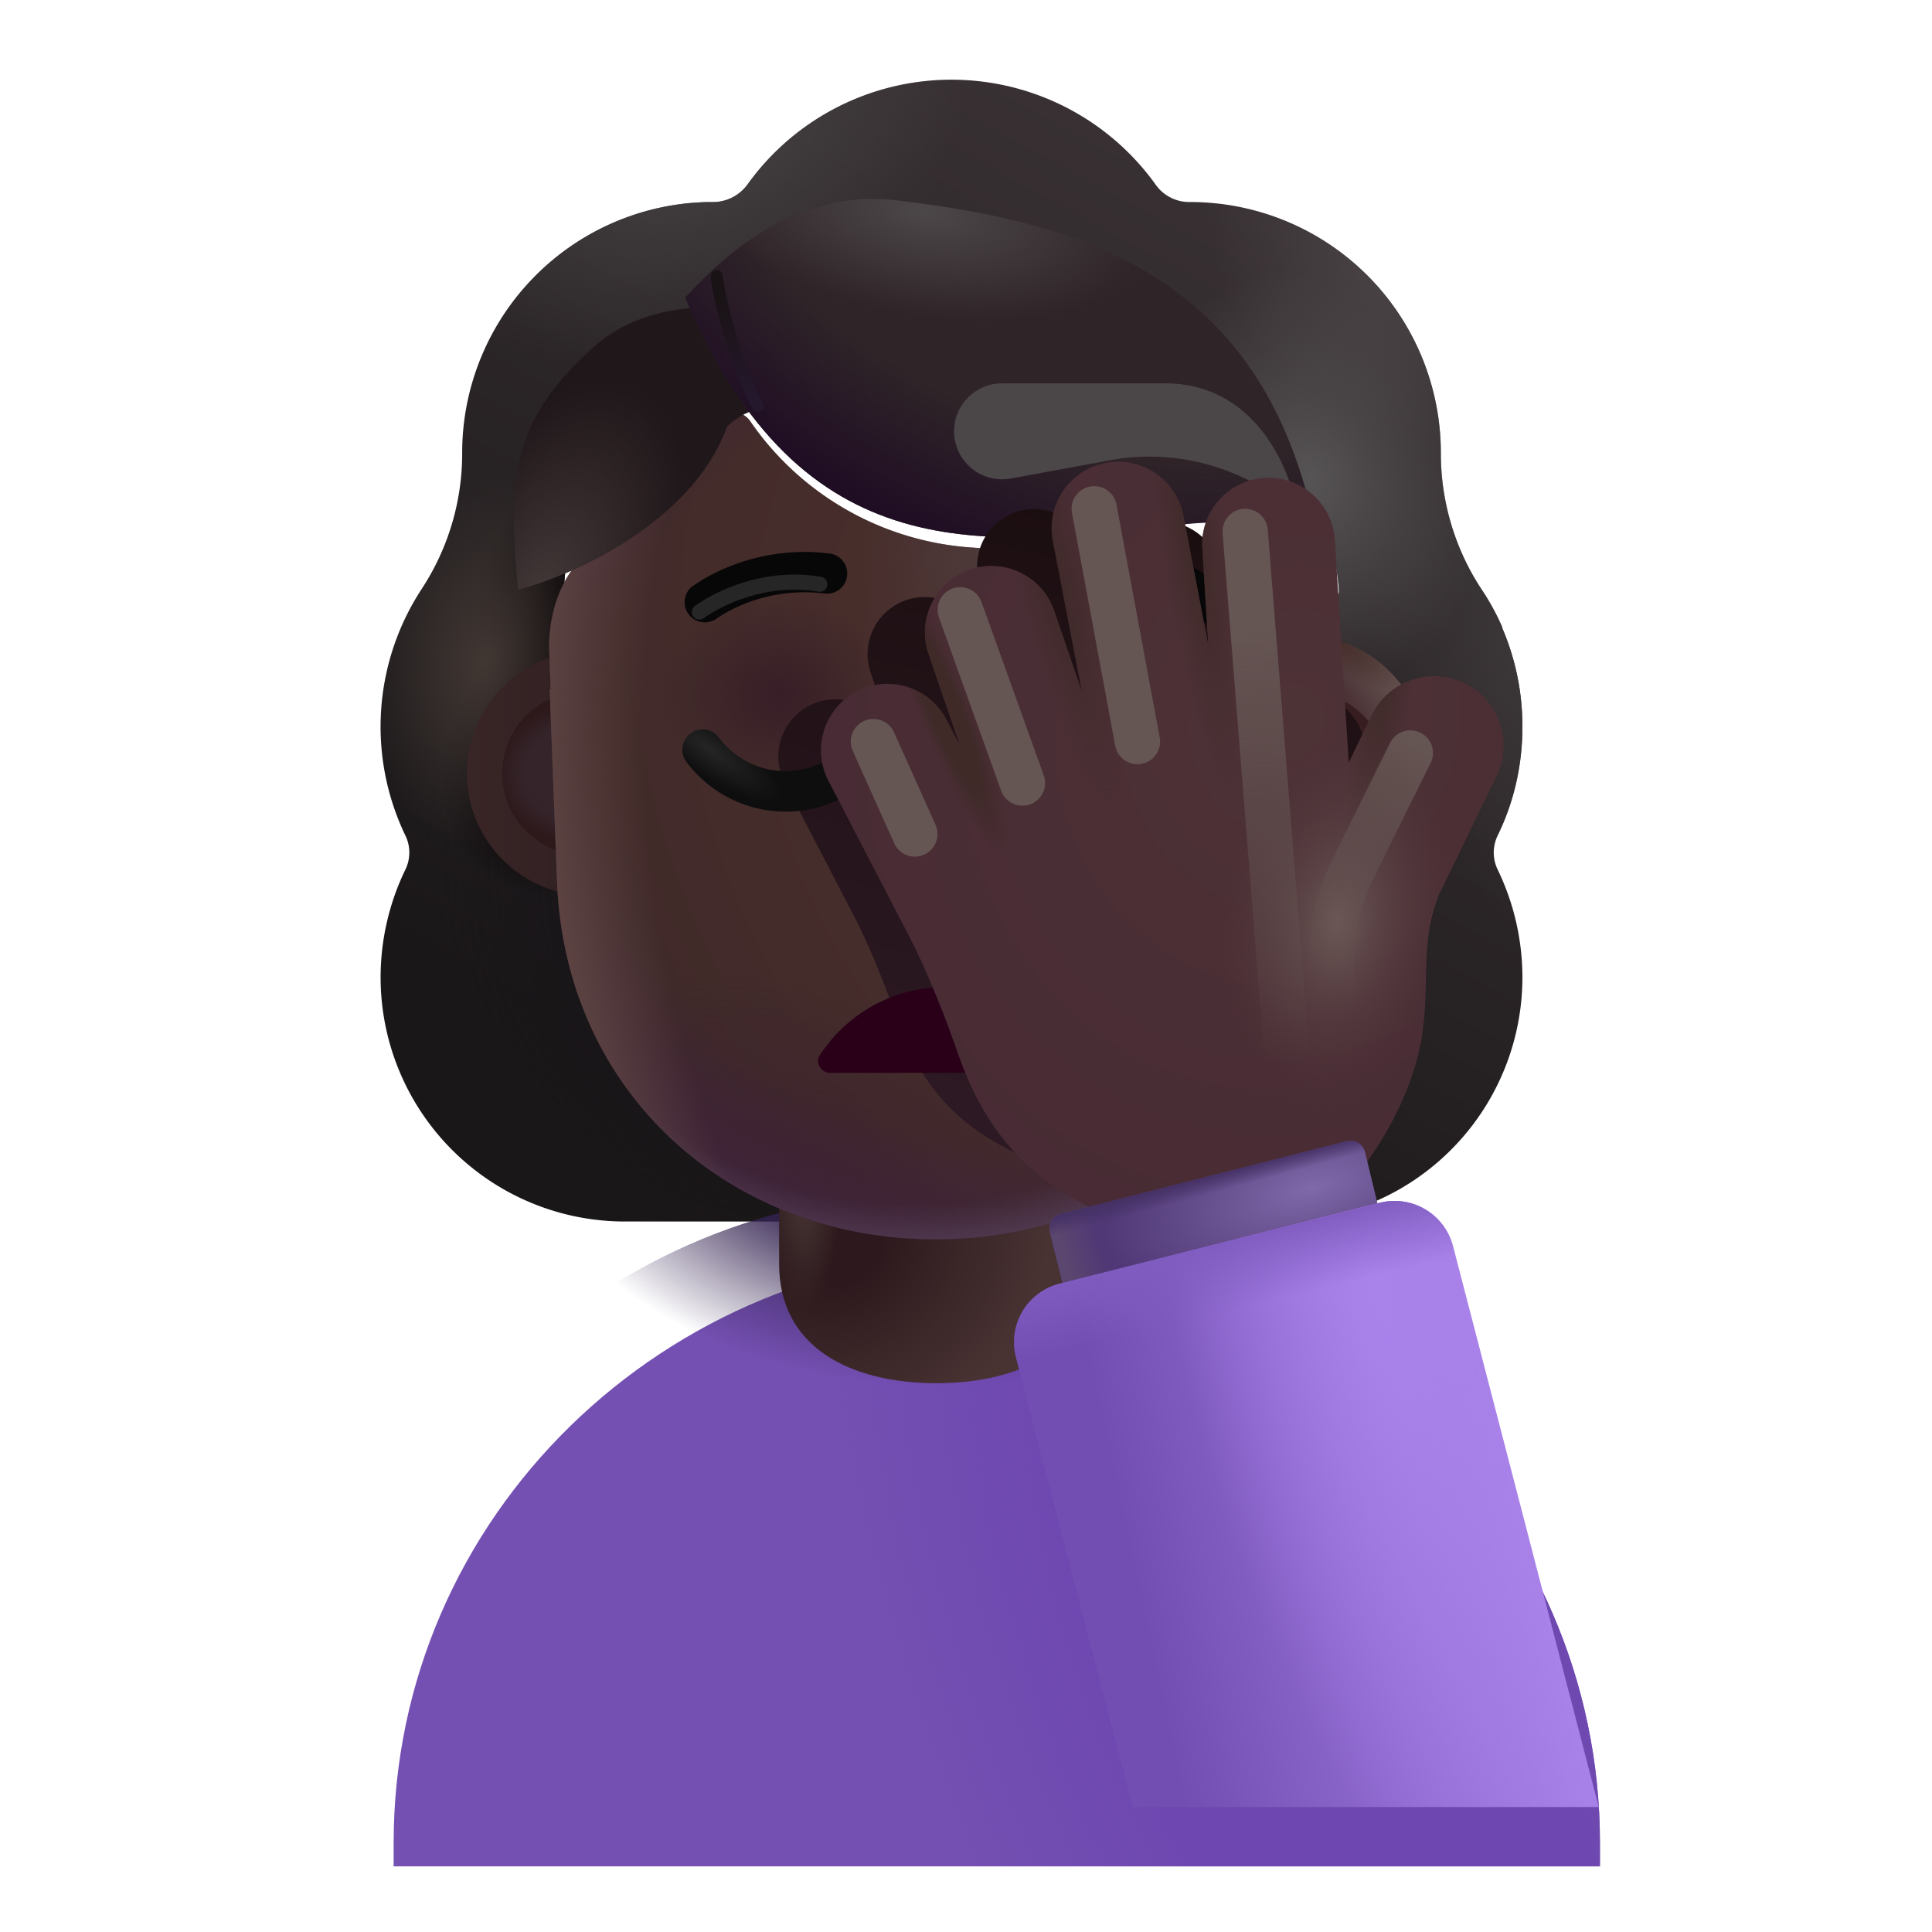 <svg xmlns="http://www.w3.org/2000/svg" fill="none" viewBox="0 0 32 32"><g fill-rule="evenodd" clip-rule="evenodd" filter="url(#svg-c6937f95-7bd4-484c-a74d-6846e8059886-a)"><path fill="url(#svg-3dfdb159-72c8-4572-82c2-8fa1fd05bd0c-b)" d="M24.558 14.584c.268-.548.408-1.16.408-1.796 0-.589-.121-1.141-.338-1.644h.006a4 4 0 0 0-.354-.646l-.003-.004a4.1 4.1 0 0 1-.662-2.23V8.25a4.155 4.155 0 0 0-4.154-4.154.68.68 0 0 1-.574-.294A4.16 4.16 0 0 0 15.51 2.07a4.16 4.16 0 0 0-3.377 1.733.71.71 0 0 1-.573.294h-.108a4.155 4.155 0 0 0-4.047 4.154v.013c0 .79-.23 1.567-.663 2.23l-.002.004a4.16 4.16 0 0 0-.278 4.086c.09.179.09.395 0 .574a4.1 4.1 0 0 0-.408 1.771 4.046 4.046 0 0 0 4.053 4.053h10.806a4.046 4.046 0 0 0 4.053-4.053 4.1 4.1 0 0 0-.408-1.771.65.65 0 0 1 0-.574M9.12 11.22h-.016l1.51 2.966c.155 3.53 1.532 0 4.896 0s4.83 3.928 4.986.4l1.43-4.027c-.067-1.567-1.203-1.677-1.43-1.677h-4.055a4.86 4.86 0 0 1-4.016-2.107.332.332 0 0 0-.58.064l-.104.244a2.9 2.9 0 0 1-1.498 1.555q-.03.01-.065.025l-.064.026c-.297.154-.994.617-1.02 1.812l.013.385z"/><path fill="url(#svg-5e6a5705-5c55-4df4-ad14-99f1a6bb8b5f-c)" d="M24.558 14.584c.268-.548.408-1.16.408-1.796 0-.589-.121-1.141-.338-1.644h.006a4 4 0 0 0-.354-.646l-.003-.004a4.1 4.1 0 0 1-.662-2.23V8.25a4.155 4.155 0 0 0-4.154-4.154.68.68 0 0 1-.574-.294A4.16 4.16 0 0 0 15.51 2.07a4.16 4.16 0 0 0-3.377 1.733.71.71 0 0 1-.573.294h-.108a4.155 4.155 0 0 0-4.047 4.154v.013c0 .79-.23 1.567-.663 2.23l-.002.004a4.16 4.16 0 0 0-.278 4.086c.09.179.09.395 0 .574a4.1 4.1 0 0 0-.408 1.771 4.046 4.046 0 0 0 4.053 4.053h10.806a4.046 4.046 0 0 0 4.053-4.053 4.1 4.1 0 0 0-.408-1.771.65.65 0 0 1 0-.574M9.12 11.22h-.016l1.51 2.966c.155 3.53 1.532 0 4.896 0s4.83 3.928 4.986.4l1.43-4.027c-.067-1.567-1.203-1.677-1.43-1.677h-4.055a4.86 4.86 0 0 1-4.016-2.107.332.332 0 0 0-.58.064l-.104.244a2.9 2.9 0 0 1-1.498 1.555q-.03.01-.065.025l-.064.026c-.297.154-.994.617-1.02 1.812l.013.385z"/><path fill="url(#svg-91f3a6fa-2997-4aaa-a691-f1f4c6e520ca-d)" d="M24.558 14.584c.268-.548.408-1.16.408-1.796 0-.589-.121-1.141-.338-1.644h.006a4 4 0 0 0-.354-.646l-.003-.004a4.1 4.1 0 0 1-.662-2.23V8.25a4.155 4.155 0 0 0-4.154-4.154.68.68 0 0 1-.574-.294A4.16 4.16 0 0 0 15.51 2.07a4.16 4.16 0 0 0-3.377 1.733.71.71 0 0 1-.573.294h-.108a4.155 4.155 0 0 0-4.047 4.154v.013c0 .79-.23 1.567-.663 2.23l-.002.004a4.16 4.16 0 0 0-.278 4.086c.09.179.09.395 0 .574a4.1 4.1 0 0 0-.408 1.771 4.046 4.046 0 0 0 4.053 4.053h10.806a4.046 4.046 0 0 0 4.053-4.053 4.1 4.1 0 0 0-.408-1.771.65.65 0 0 1 0-.574M9.12 11.22h-.016l1.51 2.966c.155 3.53 1.532 0 4.896 0s4.83 3.928 4.986.4l1.43-4.027c-.067-1.567-1.203-1.677-1.43-1.677h-4.055a4.86 4.86 0 0 1-4.016-2.107.332.332 0 0 0-.58.064l-.104.244a2.9 2.9 0 0 1-1.498 1.555q-.03.01-.065.025l-.064.026c-.297.154-.994.617-1.02 1.812l.013.385z"/><path fill="url(#svg-90f226b0-e8c7-4d6b-b788-c37da253a674-e)" d="M24.558 14.584c.268-.548.408-1.16.408-1.796 0-.589-.121-1.141-.338-1.644h.006a4 4 0 0 0-.354-.646l-.003-.004a4.1 4.1 0 0 1-.662-2.23V8.25a4.155 4.155 0 0 0-4.154-4.154.68.68 0 0 1-.574-.294A4.16 4.16 0 0 0 15.51 2.07a4.16 4.16 0 0 0-3.377 1.733.71.71 0 0 1-.573.294h-.108a4.155 4.155 0 0 0-4.047 4.154v.013c0 .79-.23 1.567-.663 2.23l-.002.004a4.16 4.16 0 0 0-.278 4.086c.09.179.09.395 0 .574a4.1 4.1 0 0 0-.408 1.771 4.046 4.046 0 0 0 4.053 4.053h10.806a4.046 4.046 0 0 0 4.053-4.053 4.1 4.1 0 0 0-.408-1.771.65.65 0 0 1 0-.574M9.12 11.22h-.016l1.51 2.966c.155 3.53 1.532 0 4.896 0s4.83 3.928 4.986.4l1.43-4.027c-.067-1.567-1.203-1.677-1.43-1.677h-4.055a4.86 4.86 0 0 1-4.016-2.107.332.332 0 0 0-.58.064l-.104.244a2.9 2.9 0 0 1-1.498 1.555q-.03.01-.065.025l-.064.026c-.297.154-.994.617-1.02 1.812l.013.385z"/><path fill="url(#svg-fcbf7e00-f8e9-4569-8420-20b8400d126f-f)" d="M24.558 14.584c.268-.548.408-1.16.408-1.796 0-.589-.121-1.141-.338-1.644h.006a4 4 0 0 0-.354-.646l-.003-.004a4.1 4.1 0 0 1-.662-2.23V8.25a4.155 4.155 0 0 0-4.154-4.154.68.68 0 0 1-.574-.294A4.16 4.16 0 0 0 15.51 2.07a4.16 4.16 0 0 0-3.377 1.733.71.71 0 0 1-.573.294h-.108a4.155 4.155 0 0 0-4.047 4.154v.013c0 .79-.23 1.567-.663 2.23l-.002.004a4.16 4.16 0 0 0-.278 4.086c.09.179.09.395 0 .574a4.1 4.1 0 0 0-.408 1.771 4.046 4.046 0 0 0 4.053 4.053h10.806a4.046 4.046 0 0 0 4.053-4.053 4.1 4.1 0 0 0-.408-1.771.65.65 0 0 1 0-.574M9.12 11.22h-.016l1.51 2.966c.155 3.53 1.532 0 4.896 0s4.83 3.928 4.986.4l1.43-4.027c-.067-1.567-1.203-1.677-1.43-1.677h-4.055a4.86 4.86 0 0 1-4.016-2.107.332.332 0 0 0-.58.064l-.104.244a2.9 2.9 0 0 1-1.498 1.555q-.03.01-.065.025l-.064.026c-.297.154-.994.617-1.02 1.812l.013.385z"/><path fill="url(#svg-6701b7a5-3656-416d-b3b4-6affcd90249f-g)" d="M24.558 14.584c.268-.548.408-1.16.408-1.796 0-.589-.121-1.141-.338-1.644h.006a4 4 0 0 0-.354-.646l-.003-.004a4.1 4.1 0 0 1-.662-2.23V8.25a4.155 4.155 0 0 0-4.154-4.154.68.68 0 0 1-.574-.294A4.16 4.16 0 0 0 15.51 2.07a4.16 4.16 0 0 0-3.377 1.733.71.71 0 0 1-.573.294h-.108a4.155 4.155 0 0 0-4.047 4.154v.013c0 .79-.23 1.567-.663 2.23l-.002.004a4.16 4.16 0 0 0-.278 4.086c.09.179.09.395 0 .574a4.1 4.1 0 0 0-.408 1.771 4.046 4.046 0 0 0 4.053 4.053h10.806a4.046 4.046 0 0 0 4.053-4.053 4.1 4.1 0 0 0-.408-1.771.65.65 0 0 1 0-.574M9.12 11.22h-.016l1.51 2.966c.155 3.53 1.532 0 4.896 0s4.83 3.928 4.986.4l1.43-4.027c-.067-1.567-1.203-1.677-1.43-1.677h-4.055a4.86 4.86 0 0 1-4.016-2.107.332.332 0 0 0-.58.064l-.104.244a2.9 2.9 0 0 1-1.498 1.555q-.03.01-.065.025l-.064.026c-.297.154-.994.617-1.02 1.812l.013.385z"/><path fill="url(#svg-fe0f9395-f67a-4ac2-ad49-1f61544d43c6-h)" d="M24.558 14.584c.268-.548.408-1.16.408-1.796 0-.589-.121-1.141-.338-1.644h.006a4 4 0 0 0-.354-.646l-.003-.004a4.1 4.1 0 0 1-.662-2.23V8.25a4.155 4.155 0 0 0-4.154-4.154.68.68 0 0 1-.574-.294A4.16 4.16 0 0 0 15.51 2.07a4.16 4.16 0 0 0-3.377 1.733.71.71 0 0 1-.573.294h-.108a4.155 4.155 0 0 0-4.047 4.154v.013c0 .79-.23 1.567-.663 2.23l-.002.004a4.16 4.16 0 0 0-.278 4.086c.09.179.09.395 0 .574a4.1 4.1 0 0 0-.408 1.771 4.046 4.046 0 0 0 4.053 4.053h10.806a4.046 4.046 0 0 0 4.053-4.053 4.1 4.1 0 0 0-.408-1.771.65.65 0 0 1 0-.574M9.12 11.22h-.016l1.51 2.966c.155 3.53 1.532 0 4.896 0s4.83 3.928 4.986.4l1.43-4.027c-.067-1.567-1.203-1.677-1.43-1.677h-4.055a4.86 4.86 0 0 1-4.016-2.107.332.332 0 0 0-.58.064l-.104.244a2.9 2.9 0 0 1-1.498 1.555q-.03.01-.065.025l-.064.026c-.297.154-.994.617-1.02 1.812l.013.385z"/><path fill="url(#svg-fc087880-e7ae-4f11-b427-9fcd60d5f767-i)" d="M24.558 14.584c.268-.548.408-1.16.408-1.796 0-.589-.121-1.141-.338-1.644h.006a4 4 0 0 0-.354-.646l-.003-.004a4.1 4.1 0 0 1-.662-2.23V8.25a4.155 4.155 0 0 0-4.154-4.154.68.68 0 0 1-.574-.294A4.16 4.16 0 0 0 15.51 2.07a4.16 4.16 0 0 0-3.377 1.733.71.71 0 0 1-.573.294h-.108a4.155 4.155 0 0 0-4.047 4.154v.013c0 .79-.23 1.567-.663 2.23l-.002.004a4.16 4.16 0 0 0-.278 4.086c.09.179.09.395 0 .574a4.1 4.1 0 0 0-.408 1.771 4.046 4.046 0 0 0 4.053 4.053h10.806a4.046 4.046 0 0 0 4.053-4.053 4.1 4.1 0 0 0-.408-1.771.65.65 0 0 1 0-.574M9.12 11.22h-.016l1.51 2.966c.155 3.53 1.532 0 4.896 0s4.83 3.928 4.986.4l1.43-4.027c-.067-1.567-1.203-1.677-1.43-1.677h-4.055a4.86 4.86 0 0 1-4.016-2.107.332.332 0 0 0-.58.064l-.104.244a2.9 2.9 0 0 1-1.498 1.555q-.03.01-.065.025l-.064.026c-.297.154-.994.617-1.02 1.812l.013.385z"/><path fill="url(#svg-fb434777-c9f9-465b-a854-d5306567715b-j)" d="M24.558 14.584c.268-.548.408-1.16.408-1.796 0-.589-.121-1.141-.338-1.644h.006a4 4 0 0 0-.354-.646l-.003-.004a4.1 4.1 0 0 1-.662-2.23V8.25a4.155 4.155 0 0 0-4.154-4.154.68.68 0 0 1-.574-.294A4.16 4.16 0 0 0 15.51 2.07a4.16 4.16 0 0 0-3.377 1.733.71.71 0 0 1-.573.294h-.108a4.155 4.155 0 0 0-4.047 4.154v.013c0 .79-.23 1.567-.663 2.23l-.002.004a4.16 4.16 0 0 0-.278 4.086c.09.179.09.395 0 .574a4.1 4.1 0 0 0-.408 1.771 4.046 4.046 0 0 0 4.053 4.053h10.806a4.046 4.046 0 0 0 4.053-4.053 4.1 4.1 0 0 0-.408-1.771.65.65 0 0 1 0-.574M9.12 11.22h-.016l1.51 2.966c.155 3.53 1.532 0 4.896 0s4.83 3.928 4.986.4l1.43-4.027c-.067-1.567-1.203-1.677-1.43-1.677h-4.055a4.86 4.86 0 0 1-4.016-2.107.332.332 0 0 0-.58.064l-.104.244a2.9 2.9 0 0 1-1.498 1.555q-.03.01-.065.025l-.064.026c-.297.154-.994.617-1.02 1.812l.013.385z"/><path fill="url(#svg-6a783864-7782-4599-93d9-b1cd24088630-k)" d="M24.558 14.584c.268-.548.408-1.16.408-1.796 0-.589-.121-1.141-.338-1.644h.006a4 4 0 0 0-.354-.646l-.003-.004a4.1 4.1 0 0 1-.662-2.23V8.25a4.155 4.155 0 0 0-4.154-4.154.68.68 0 0 1-.574-.294A4.16 4.16 0 0 0 15.51 2.07a4.16 4.16 0 0 0-3.377 1.733.71.71 0 0 1-.573.294h-.108a4.155 4.155 0 0 0-4.047 4.154v.013c0 .79-.23 1.567-.663 2.23l-.002.004a4.16 4.16 0 0 0-.278 4.086c.09.179.09.395 0 .574a4.1 4.1 0 0 0-.408 1.771 4.046 4.046 0 0 0 4.053 4.053h10.806a4.046 4.046 0 0 0 4.053-4.053 4.1 4.1 0 0 0-.408-1.771.65.65 0 0 1 0-.574M9.12 11.22h-.016l1.51 2.966c.155 3.53 1.532 0 4.896 0s4.83 3.928 4.986.4l1.43-4.027c-.067-1.567-1.203-1.677-1.43-1.677h-4.055a4.86 4.86 0 0 1-4.016-2.107.332.332 0 0 0-.58.064l-.104.244a2.9 2.9 0 0 1-1.498 1.555q-.03.01-.065.025l-.064.026c-.297.154-.994.617-1.02 1.812l.013.385z"/></g><g filter="url(#svg-6215f83b-5c67-4a2a-b07f-4e5bc10c59df-l)"><path fill="#7450B2" d="M25.5 29.913v-.39c0-5.39-4.47-9.77-9.99-9.77-5.52.01-9.99 4.38-9.99 9.77v.39z"/><path fill="url(#svg-9913f0b1-825d-4f35-bf2c-ad547a0dea08-m)" d="M25.5 29.913v-.39c0-5.39-4.47-9.77-9.99-9.77-5.52.01-9.99 4.38-9.99 9.77v.39z"/></g><path fill="url(#svg-4185ce16-f242-4a2d-8ec3-a90641ec427a-n)" d="M25.5 29.913v-.39c0-5.39-4.47-9.77-9.99-9.77-5.52.01-9.99 4.38-9.99 9.77v.39z"/><path fill="url(#svg-2351616a-2865-4f92-aeb9-bf08418c69c0-o)" d="M15.51 22.91c-1.438 0-2.605-.605-2.605-1.969v-3.374c0-1.364 1.167-2.471 2.605-2.471s2.605 1.107 2.605 2.47v3.375c0 1.364-1.167 1.969-2.605 1.969"/><path fill="url(#svg-7b16389f-489a-4b2a-890e-65432999941b-p)" d="M15.51 22.91c-1.438 0-2.605-.605-2.605-1.969v-3.374c0-1.364 1.167-2.471 2.605-2.471s2.605 1.107 2.605 2.47v3.375c0 1.364-1.167 1.969-2.605 1.969"/><g filter="url(#svg-8e5ad0cb-1365-4e4f-9fc5-6d746dfac151-q)"><path fill="url(#svg-21033099-19da-4138-b990-d56cd609f83d-r)" d="M9.61 14.835a2.026 2.026 0 1 0 0-4.052 2.026 2.026 0 0 0 0 4.052"/></g><g filter="url(#svg-2f1875e3-99f9-48c5-89c9-88f70d1cd731-s)"><path fill="url(#svg-01e891e4-31a9-472a-8591-7a90e1a62584-t)" d="M21.589 14.835a2.026 2.026 0 1 0 0-4.052 2.026 2.026 0 0 0 0 4.052"/><path fill="url(#svg-cb2c7568-eb60-4cbd-9de3-1b27b52b6c8e-u)" d="M21.589 14.835a2.026 2.026 0 1 0 0-4.052 2.026 2.026 0 0 0 0 4.052"/></g><g filter="url(#svg-7bcc2543-5d32-4341-9e00-941bab47c495-v)"><path fill="#4C3637" d="M21.589 14.162a1.353 1.353 0 1 0 0-2.705 1.353 1.353 0 0 0 0 2.705"/><path fill="url(#svg-95bf24f2-5d20-444d-9888-ac5ac2a5a551-w)" d="M21.589 14.162a1.353 1.353 0 1 0 0-2.705 1.353 1.353 0 0 0 0 2.705"/></g><g filter="url(#svg-4976bb38-2d2b-4156-9932-8a51ce0e7bf0-x)"><path fill="#35252B" d="M9.634 14.162a1.353 1.353 0 1 0 0-2.705 1.353 1.353 0 0 0 0 2.705"/><path fill="url(#svg-26a06270-2264-420d-998b-561f536094e0-y)" d="M9.634 14.162a1.353 1.353 0 1 0 0-2.705 1.353 1.353 0 0 0 0 2.705"/></g><g filter="url(#svg-68c8000f-a6e1-4e8d-aa60-de71c161457a-z)"><path fill="url(#svg-78368162-5c0a-4cd6-a616-f4e851ba12e6-A)" d="M9.104 11.22h.016l-.013-.335-.013-.385c.026-1.195.723-1.658 1.02-1.812q.03-.01.064-.026.035-.015.065-.025a2.9 2.9 0 0 0 1.498-1.555l.103-.244a.332.332 0 0 1 .581-.064 4.86 4.86 0 0 0 4.016 2.107h4.055c.227 0 1.363.11 1.43 1.677l-.15 3.87c-.154 3.53-2.91 5.899-6.274 5.899s-6.12-2.37-6.275-5.899z"/><path fill="url(#svg-1cef033f-1dea-4bc5-ae46-227ca2b6c368-B)" d="M9.104 11.22h.016l-.013-.335-.013-.385c.026-1.195.723-1.658 1.02-1.812q.03-.01.064-.026.035-.015.065-.025a2.9 2.9 0 0 0 1.498-1.555l.103-.244a.332.332 0 0 1 .581-.064 4.86 4.86 0 0 0 4.016 2.107h4.055c.227 0 1.363.11 1.43 1.677l-.15 3.87c-.154 3.53-2.91 5.899-6.274 5.899s-6.12-2.37-6.275-5.899z"/><path fill="url(#svg-2fee6068-8087-4c8b-83fe-9aca9a23425c-C)" d="M9.104 11.22h.016l-.013-.335-.013-.385c.026-1.195.723-1.658 1.02-1.812q.03-.01.064-.026.035-.015.065-.025a2.9 2.9 0 0 0 1.498-1.555l.103-.244a.332.332 0 0 1 .581-.064 4.86 4.86 0 0 0 4.016 2.107h4.055c.227 0 1.363.11 1.43 1.677l-.15 3.87c-.154 3.53-2.91 5.899-6.274 5.899s-6.12-2.37-6.275-5.899z"/><path fill="url(#svg-8ddc7f18-1442-4d24-9fa5-e467c2670171-D)" d="M9.104 11.22h.016l-.013-.335-.013-.385c.026-1.195.723-1.658 1.02-1.812q.03-.01.064-.026.035-.015.065-.025a2.9 2.9 0 0 0 1.498-1.555l.103-.244a.332.332 0 0 1 .581-.064 4.86 4.86 0 0 0 4.016 2.107h4.055c.227 0 1.363.11 1.43 1.677l-.15 3.87c-.154 3.53-2.91 5.899-6.274 5.899s-6.12-2.37-6.275-5.899z"/><path fill="url(#svg-0cdf14f6-a35f-4c7c-a03f-b0cd379fb853-E)" d="M9.104 11.22h.016l-.013-.335-.013-.385c.026-1.195.723-1.658 1.02-1.812q.03-.01.064-.026.035-.015.065-.025a2.9 2.9 0 0 0 1.498-1.555l.103-.244a.332.332 0 0 1 .581-.064 4.86 4.86 0 0 0 4.016 2.107h4.055c.227 0 1.363.11 1.43 1.677l-.15 3.87c-.154 3.53-2.91 5.899-6.274 5.899s-6.12-2.37-6.275-5.899z"/><path fill="url(#svg-90f80fe3-614d-4797-855b-8d96a10b75a0-F)" d="M9.104 11.22h.016l-.013-.335-.013-.385c.026-1.195.723-1.658 1.02-1.812q.03-.01.064-.026.035-.015.065-.025a2.9 2.9 0 0 0 1.498-1.555l.103-.244a.332.332 0 0 1 .581-.064 4.86 4.86 0 0 0 4.016 2.107h4.055c.227 0 1.363.11 1.43 1.677l-.15 3.87c-.154 3.53-2.91 5.899-6.274 5.899s-6.12-2.37-6.275-5.899z"/><path fill="url(#svg-0505ebdf-2087-477f-aa7c-5693c470e861-G)" d="M9.104 11.22h.016l-.013-.335-.013-.385c.026-1.195.723-1.658 1.02-1.812q.03-.01.064-.026.035-.015.065-.025a2.9 2.9 0 0 0 1.498-1.555l.103-.244a.332.332 0 0 1 .581-.064 4.86 4.86 0 0 0 4.016 2.107h4.055c.227 0 1.363.11 1.43 1.677l-.15 3.87c-.154 3.53-2.91 5.899-6.274 5.899s-6.12-2.37-6.275-5.899z"/><path fill="url(#svg-b2ebc88d-7616-4c62-906f-bac064e399a7-H)" d="M9.104 11.22h.016l-.013-.335-.013-.385c.026-1.195.723-1.658 1.02-1.812q.03-.01.064-.026.035-.015.065-.025a2.9 2.9 0 0 0 1.498-1.555l.103-.244a.332.332 0 0 1 .581-.064 4.86 4.86 0 0 0 4.016 2.107h4.055c.227 0 1.363.11 1.43 1.677l-.15 3.87c-.154 3.53-2.91 5.899-6.274 5.899s-6.12-2.37-6.275-5.899z"/><path fill="url(#svg-af0e5ee7-5e49-4250-b89f-1ca69ef61874-I)" d="M9.104 11.22h.016l-.013-.335-.013-.385c.026-1.195.723-1.658 1.02-1.812q.03-.01.064-.026.035-.015.065-.025a2.9 2.9 0 0 0 1.498-1.555l.103-.244a.332.332 0 0 1 .581-.064 4.86 4.86 0 0 0 4.016 2.107h4.055c.227 0 1.363.11 1.43 1.677l-.15 3.87c-.154 3.53-2.91 5.899-6.274 5.899s-6.12-2.37-6.275-5.899z"/></g><path fill="url(#svg-1f4fd890-574f-4afc-a565-dca2e8d4a3ac-J)" d="M9.104 11.22h.016l-.013-.335-.013-.385c.026-1.195.723-1.658 1.02-1.812q.03-.01.064-.026.035-.015.065-.025a2.9 2.9 0 0 0 1.498-1.555l.103-.244a.332.332 0 0 1 .581-.064 4.86 4.86 0 0 0 4.016 2.107h4.055c.227 0 1.363.11 1.43 1.677l-.15 3.87c-.154 3.53-2.91 5.899-6.274 5.899s-6.12-2.37-6.275-5.899z"/><g filter="url(#svg-3b827c90-7f09-48b9-adc0-8370714319d4-K)"><path fill="#20171A" d="M9.347 5.236c.782-.696 1.91-.703 2.543-.59l.507 1.624c-.324-.049-.612.064-.855.296-.574 1.587-2.547 2.462-3.461 2.702-.19-1.879-.085-2.829 1.266-4.032"/><path fill="url(#svg-6cbeffb5-487f-43e8-8b18-6f99252f8f83-L)" d="M9.347 5.236c.782-.696 1.91-.703 2.543-.59l.507 1.624c-.324-.049-.612.064-.855.296-.574 1.587-2.547 2.462-3.461 2.702-.19-1.879-.085-2.829 1.266-4.032"/></g><g filter="url(#svg-31254003-2fc5-4668-bcbe-60ac35ad3e00-M)"><path fill="#2F2428" d="M15.15 3.117c-1.836-.219-3.074 1.165-3.502 1.613 1.941 4.559 4.923 4.124 8.231 3.757 1.98-.22 2.195.682 2.364 1.118-.549-5.107-3.788-6.095-7.093-6.488"/><path fill="url(#svg-3d29ca1b-fc24-4a44-b91f-31e7e29e82aa-N)" d="M15.15 3.117c-1.836-.219-3.074 1.165-3.502 1.613 1.941 4.559 4.923 4.124 8.231 3.757 1.98-.22 2.195.682 2.364 1.118-.549-5.107-3.788-6.095-7.093-6.488"/><path fill="url(#svg-5af12f1a-13be-4a7e-a5e9-4c39bb194324-O)" d="M15.15 3.117c-1.836-.219-3.074 1.165-3.502 1.613 1.941 4.559 4.923 4.124 8.231 3.757 1.98-.22 2.195.682 2.364 1.118-.549-5.107-3.788-6.095-7.093-6.488"/></g><g filter="url(#svg-b0275035-6bb2-443c-b404-66773f22e13e-P)"><path stroke="url(#svg-0f3e7236-f991-400f-857e-215cd22ebe82-Q)" stroke-linecap="round" stroke-width=".2" d="M11.87 4.571c.029.306.295 1.457.685 2.153"/></g><g filter="url(#svg-915b68ee-31f5-4088-9dc8-e1999465a469-R)"><path fill="#4B4648" d="m18.382 7.624-1.647.303a.795.795 0 1 1-.144-1.578h2.704c1.6 0 2.13 1.613 2.195 2.164a3.64 3.64 0 0 0-3.108-.89"/></g><g filter="url(#svg-62732492-fbf0-4623-ae3a-23406fb085de-S)"><path fill="url(#svg-6b7b32ce-b8bc-4928-b95c-b7b5dc367e94-T)" d="M16.95 8.449a.946.946 0 0 1 1.108.75l.356 1.848-.086-1.382a.946.946 0 1 1 1.888-.118l.197 3.17.327-.674a.989.989 0 0 1 1.78.863l-.817 1.683c-.174.42-.182.808-.19 1.218-.009.375-.017.768-.152 1.222-.236.795-.707 1.433-.913 1.653l-2.634.752c-2.028-.497-2.646-1.653-2.982-2.62-.269-.774-.551-1.38-.659-1.585l-1.161-2.238a.946.946 0 1 1 1.678-.872l.194.372-.463-1.349a.946.946 0 1 1 1.79-.614l.404 1.18-.414-2.151a.946.946 0 0 1 .75-1.108"/></g><g filter="url(#svg-e3453020-9b4c-4bcf-9a2c-adcfd531eda6-U)"><path fill="#080707" d="M20.153 9.949c-.211-.184-.457-.38-.829-.496-.367-.116-.826-.147-1.462-.07a.334.334 0 1 0 .081.665c.58-.071.936-.034 1.18.043.24.075.401.197.591.362a.335.335 0 0 0 .44-.504"/></g><g filter="url(#svg-9cef64d7-c3af-4fcf-ba86-be2f2a9f0318-V)"><path fill="#080707" d="M11.538 9.8a3.345 3.345 0 0 1 2.097-.433.334.334 0 1 1-.081.663 2.68 2.68 0 0 0-1.673.343 2 2 0 0 0-.11.073l-.004.002a.335.335 0 0 1-.41-.529z"/></g><g filter="url(#svg-d2bf0cc6-509b-400d-8e7a-921de626b088-W)"><path stroke="#272627" stroke-linecap="round" stroke-width=".25" d="M11.583 10.137c.31-.223 1.083-.614 1.996-.46"/></g><path fill="url(#svg-f7bbcc73-e838-4f9d-ab3c-508b4627a909-X)" fill-rule="evenodd" d="M14.575 12.146c.15.11.184.32.074.47a2.02 2.02 0 0 1-1.641.827 2.05 2.05 0 0 1-1.639-.824.336.336 0 1 1 .538-.403c.256.341.656.555 1.1.555.457 0 .855-.215 1.099-.55.109-.151.32-.184.47-.075" clip-rule="evenodd"/><path fill="#290018" d="M17.701 17.472a2.47 2.47 0 0 0-2.06-1.12c-.861 0-1.618.45-2.059 1.12-.095.144.039.316.192.297H17.5c.164 0 .297-.144.201-.297"/><path fill="url(#svg-f744c207-ac67-40ee-8cce-f5f4d3dcc89f-Y)" d="M21.14 14.242a2 2 0 0 0 1.091-.373v1.123a2.62 2.62 0 0 1-1.617 2.435c.205-.437.346-.914.417-1.423z"/><path fill="url(#svg-d51b5b31-6832-474a-a888-00c072f2308f-Z)" d="M21.14 14.242a2 2 0 0 0 1.091-.373v1.123a2.62 2.62 0 0 1-1.617 2.435c.205-.437.346-.914.417-1.423z"/><g filter="url(#svg-4b3d75be-9893-42d2-8126-d72d20a38215-aa)"><path fill="url(#svg-08c6d9cf-db39-48dc-adab-d01c6e049a52-ab)" d="M17.713 7.667A1.1 1.1 0 0 1 19 8.54l.414 2.15-.1-1.608a1.1 1.1 0 0 1 2.196-.136l.229 3.687.38-.785a1.15 1.15 0 1 1 2.07 1.004l-.95 1.957c-.203.49-.212.94-.222 1.417-.01.435-.019.893-.176 1.421-.275.925-.822 1.667-1.062 1.922l-3.063.875c-2.359-.578-3.078-1.922-3.468-3.047-.313-.9-.641-1.604-.766-1.844l-1.351-2.602a1.1 1.1 0 1 1 1.952-1.014l.225.432-.538-1.568a1.1 1.1 0 0 1 2.08-.714l.471 1.372-.482-2.502a1.1 1.1 0 0 1 .872-1.289"/><path fill="url(#svg-aba739e3-57f3-437e-81ac-7abc97579fd7-ac)" d="M17.713 7.667A1.1 1.1 0 0 1 19 8.54l.414 2.15-.1-1.608a1.1 1.1 0 0 1 2.196-.136l.229 3.687.38-.785a1.15 1.15 0 1 1 2.07 1.004l-.95 1.957c-.203.49-.212.94-.222 1.417-.01.435-.019.893-.176 1.421-.275.925-.822 1.667-1.062 1.922l-3.063.875c-2.359-.578-3.078-1.922-3.468-3.047-.313-.9-.641-1.604-.766-1.844l-1.351-2.602a1.1 1.1 0 1 1 1.952-1.014l.225.432-.538-1.568a1.1 1.1 0 0 1 2.08-.714l.471 1.372-.482-2.502a1.1 1.1 0 0 1 .872-1.289"/><path fill="url(#svg-dfb998bf-2990-4d71-b40f-a591f5621ad8-ad)" d="M17.713 7.667A1.1 1.1 0 0 1 19 8.54l.414 2.15-.1-1.608a1.1 1.1 0 0 1 2.196-.136l.229 3.687.38-.785a1.15 1.15 0 1 1 2.07 1.004l-.95 1.957c-.203.49-.212.94-.222 1.417-.01.435-.019.893-.176 1.421-.275.925-.822 1.667-1.062 1.922l-3.063.875c-2.359-.578-3.078-1.922-3.468-3.047-.313-.9-.641-1.604-.766-1.844l-1.351-2.602a1.1 1.1 0 1 1 1.952-1.014l.225.432-.538-1.568a1.1 1.1 0 0 1 2.08-.714l.471 1.372-.482-2.502a1.1 1.1 0 0 1 .872-1.289"/><path fill="url(#svg-dc0aaa81-c4c4-4fa3-963f-559d7b562950-ae)" d="M17.713 7.667A1.1 1.1 0 0 1 19 8.54l.414 2.15-.1-1.608a1.1 1.1 0 0 1 2.196-.136l.229 3.687.38-.785a1.15 1.15 0 1 1 2.07 1.004l-.95 1.957c-.203.49-.212.94-.222 1.417-.01.435-.019.893-.176 1.421-.275.925-.822 1.667-1.062 1.922l-3.063.875c-2.359-.578-3.078-1.922-3.468-3.047-.313-.9-.641-1.604-.766-1.844l-1.351-2.602a1.1 1.1 0 1 1 1.952-1.014l.225.432-.538-1.568a1.1 1.1 0 0 1 2.08-.714l.471 1.372-.482-2.502a1.1 1.1 0 0 1 .872-1.289"/><path fill="url(#svg-eba3c481-db92-4372-adf0-0e1c46a0148a-af)" d="M17.713 7.667A1.1 1.1 0 0 1 19 8.54l.414 2.15-.1-1.608a1.1 1.1 0 0 1 2.196-.136l.229 3.687.38-.785a1.15 1.15 0 1 1 2.07 1.004l-.95 1.957c-.203.49-.212.94-.222 1.417-.01.435-.019.893-.176 1.421-.275.925-.822 1.667-1.062 1.922l-3.063.875c-2.359-.578-3.078-1.922-3.468-3.047-.313-.9-.641-1.604-.766-1.844l-1.351-2.602a1.1 1.1 0 1 1 1.952-1.014l.225.432-.538-1.568a1.1 1.1 0 0 1 2.08-.714l.471 1.372-.482-2.502a1.1 1.1 0 0 1 .872-1.289"/><path fill="url(#svg-a674e02c-f4e4-4a64-8fbe-2fe017e5f1ed-ag)" d="M17.713 7.667A1.1 1.1 0 0 1 19 8.54l.414 2.15-.1-1.608a1.1 1.1 0 0 1 2.196-.136l.229 3.687.38-.785a1.15 1.15 0 1 1 2.07 1.004l-.95 1.957c-.203.49-.212.94-.222 1.417-.01.435-.019.893-.176 1.421-.275.925-.822 1.667-1.062 1.922l-3.063.875c-2.359-.578-3.078-1.922-3.468-3.047-.313-.9-.641-1.604-.766-1.844l-1.351-2.602a1.1 1.1 0 1 1 1.952-1.014l.225.432-.538-1.568a1.1 1.1 0 0 1 2.08-.714l.471 1.372-.482-2.502a1.1 1.1 0 0 1 .872-1.289"/></g><g filter="url(#svg-d983fd99-e568-4f20-a972-80a7f0d230c9-ah)"><path stroke="#655553" stroke-linecap="round" stroke-width=".75" d="m18.124 8.427.716 3.856"/></g><g filter="url(#svg-008bf650-83d8-467d-84d0-08565456f5f8-ai)"><path stroke="#655553" stroke-linecap="round" stroke-width=".75" d="m15.905 10.1 1.03 2.87"/></g><g filter="url(#svg-3fba2511-e0c2-4af3-a6d0-762677d61261-aj)"><path stroke="#655553" stroke-linecap="round" stroke-width=".75" d="m14.466 12.283.687 1.531"/></g><g filter="url(#svg-36324dfd-6a06-415d-b5e3-923fa475abcd-ak)"><path stroke="url(#svg-be5028ea-d6eb-4d5b-8c4d-c42339db6ee4-al)" stroke-linecap="round" stroke-width=".75" d="m23.36 12.472-.938 1.89a3.56 3.56 0 0 0-.36 1.782c.078.969-.265 1.828-.64 2.235"/></g><g filter="url(#svg-98de284c-f4bd-4a44-b032-2603d250a1a0-am)"><path stroke="url(#svg-8c9bd554-e773-4972-b3b2-60f831bc39aa-an)" stroke-linecap="round" stroke-width=".75" d="m20.624 8.802.672 8.438"/></g><path fill="url(#svg-a6b44c05-c974-4943-9865-7f018672d5b2-ao)" d="M17.39 20.408a.25.25 0 0 1 .182-.302l4.733-1.204a.25.25 0 0 1 .305.183l.274 1.13-5.229 1.268z"/><path fill="url(#svg-738f3830-a836-455f-82c5-b99b421630a1-ap)" d="M17.39 20.408a.25.25 0 0 1 .182-.302l4.733-1.204a.25.25 0 0 1 .305.183l.274 1.13-5.229 1.268z"/><path fill="url(#svg-5663a02c-c1bc-452b-827e-54461bfac3a8-aq)" d="M17.39 20.408a.25.25 0 0 1 .182-.302l4.733-1.204a.25.25 0 0 1 .305.183l.274 1.13-5.229 1.268z"/><path fill="url(#svg-b8197384-d757-4ede-96a3-912dd6365c6a-ar)" d="M16.827 22.482a1 1 0 0 1 .723-1.22l5.303-1.34a1 1 0 0 1 1.213.719l2.414 9.289h-7.719z"/><path fill="url(#svg-cac83903-c2c8-429a-b2fe-011dfdd24674-as)" d="M16.827 22.482a1 1 0 0 1 .723-1.22l5.303-1.34a1 1 0 0 1 1.213.719l2.414 9.289h-7.719z"/><path fill="url(#svg-a1cd71a4-2bf9-4713-82e8-c744b8d2e1bb-at)" d="M16.827 22.482a1 1 0 0 1 .723-1.22l5.303-1.34a1 1 0 0 1 1.213.719l2.414 9.289h-7.719z"/><defs><radialGradient id="svg-5e6a5705-5c55-4df4-ad14-99f1a6bb8b5f-c" cx="0" cy="0" r="1" gradientTransform="matrix(-.76 5.741 -7.172 -.949 15.13 15.958)" gradientUnits="userSpaceOnUse"><stop offset=".591" stop-color="#171418"/><stop offset="1" stop-color="#171418" stop-opacity="0"/></radialGradient><radialGradient id="svg-91f3a6fa-2997-4aaa-a691-f1f4c6e520ca-d" cx="0" cy="0" r="1" gradientTransform="matrix(-3.63 2.448 -3.217 -4.77 11.584 16.296)" gradientUnits="userSpaceOnUse"><stop offset=".258" stop-color="#181518"/><stop offset="1" stop-color="#181518" stop-opacity="0"/></radialGradient><radialGradient id="svg-90f226b0-e8c7-4d6b-b788-c37da253a674-e" cx="0" cy="0" r="1" gradientTransform="rotate(127.405 1.471 8.87)scale(2.71 2.081)" gradientUnits="userSpaceOnUse"><stop offset=".334" stop-color="#040101"/><stop offset="1" stop-color="#040101" stop-opacity="0"/></radialGradient><radialGradient id="svg-fcbf7e00-f8e9-4569-8420-20b8400d126f-f" cx="0" cy="0" r="1" gradientTransform="rotate(121.43 2.036 8.066)scale(3.117 2.195)" gradientUnits="userSpaceOnUse"><stop offset=".321" stop-color="#040002"/><stop offset="1" stop-color="#040002" stop-opacity="0"/></radialGradient><radialGradient id="svg-6701b7a5-3656-416d-b3b4-6affcd90249f-g" cx="0" cy="0" r="1" gradientTransform="rotate(62.272 3.336 10.5)scale(3.72 5.164)" gradientUnits="userSpaceOnUse"><stop stop-color="#474445"/><stop offset="1" stop-color="#474445" stop-opacity="0"/></radialGradient><radialGradient id="svg-fe0f9395-f67a-4ac2-ad49-1f61544d43c6-h" cx="0" cy="0" r="1" gradientTransform="matrix(-1.815 1.815 -2.537 -2.536 22.855 5.278)" gradientUnits="userSpaceOnUse"><stop stop-color="#4A4446"/><stop offset="1" stop-color="#4A4446" stop-opacity="0"/></radialGradient><radialGradient id="svg-fc087880-e7ae-4f11-b427-9fcd60d5f767-i" cx="0" cy="0" r="1" gradientTransform="matrix(-2.322 .675 -1.409 -4.841 24.966 11.737)" gradientUnits="userSpaceOnUse"><stop stop-color="#3B3638"/><stop offset="1" stop-color="#3B3638" stop-opacity="0"/></radialGradient><radialGradient id="svg-fb434777-c9f9-465b-a854-d5306567715b-j" cx="0" cy="0" r="1" gradientTransform="matrix(-1.139 -3.337 2.64 -.901 21.47 8.672)" gradientUnits="userSpaceOnUse"><stop stop-color="#575455"/><stop offset="1" stop-color="#575455" stop-opacity="0"/></radialGradient><radialGradient id="svg-6a783864-7782-4599-93d9-b1cd24088630-k" cx="0" cy="0" r="1" gradientTransform="matrix(1.894 .199 -.322 3.068 7.776 11.691)" gradientUnits="userSpaceOnUse"><stop stop-color="#413733"/><stop offset="1" stop-color="#413733" stop-opacity="0"/></radialGradient><radialGradient id="svg-9913f0b1-825d-4f35-bf2c-ad547a0dea08-m" cx="0" cy="0" r="1" gradientTransform="matrix(-6.387 2.453 -5.572 -14.508 20.895 26.316)" gradientUnits="userSpaceOnUse"><stop offset=".52" stop-color="#6E48B0"/><stop offset="1" stop-color="#6E48B0" stop-opacity="0"/></radialGradient><radialGradient id="svg-4185ce16-f242-4a2d-8ec3-a90641ec427a-n" cx="0" cy="0" r="1" gradientTransform="matrix(0 4.844 -6.978 0 15.51 18.113)" gradientUnits="userSpaceOnUse"><stop offset=".503" stop-color="#332250"/><stop offset="1" stop-color="#332250" stop-opacity="0"/></radialGradient><radialGradient id="svg-2351616a-2865-4f92-aeb9-bf08418c69c0-o" cx="0" cy="0" r="1" gradientTransform="matrix(2.028 3.344 -3.786 2.297 13.844 20.57)" gradientUnits="userSpaceOnUse"><stop offset=".175" stop-color="#2D191D"/><stop offset=".824" stop-color="#483232"/></radialGradient><radialGradient id="svg-7b16389f-489a-4b2a-890e-65432999941b-p" cx="0" cy="0" r="1" gradientTransform="matrix(0 2.07 -.602 0 13.315 19.646)" gradientUnits="userSpaceOnUse"><stop stop-color="#483634"/><stop offset="1" stop-color="#483634" stop-opacity="0"/></radialGradient><radialGradient id="svg-01e891e4-31a9-472a-8591-7a90e1a62584-t" cx="0" cy="0" r="1" gradientTransform="rotate(-24.444 41.142 -40.862)scale(3.443 4.204)" gradientUnits="userSpaceOnUse"><stop offset=".64" stop-color="#493033"/><stop offset=".944" stop-color="#6A5956"/></radialGradient><radialGradient id="svg-cb2c7568-eb60-4cbd-9de3-1b27b52b6c8e-u" cx="0" cy="0" r="1" gradientTransform="matrix(1.657 .929 -.263 .468 21.895 10.692)" gradientUnits="userSpaceOnUse"><stop stop-color="#402824"/><stop offset="1" stop-color="#402824" stop-opacity="0"/></radialGradient><radialGradient id="svg-95bf24f2-5d20-444d-9888-ac5ac2a5a551-w" cx="0" cy="0" r="1" gradientTransform="matrix(1.901 -.141 .111 1.486 21.04 12.95)" gradientUnits="userSpaceOnUse"><stop offset=".719" stop-color="#371D1F" stop-opacity="0"/><stop offset="1" stop-color="#371D1F"/></radialGradient><radialGradient id="svg-26a06270-2264-420d-998b-561f536094e0-y" cx="0" cy="0" r="1" gradientTransform="matrix(-1.52 0 0 -1.199 9.716 12.81)" gradientUnits="userSpaceOnUse"><stop offset=".667" stop-color="#2D181A" stop-opacity="0"/><stop offset="1" stop-color="#2D181A"/></radialGradient><radialGradient id="svg-78368162-5c0a-4cd6-a616-f4e851ba12e6-A" cx="0" cy="0" r="1" gradientTransform="matrix(-8.189 3.776 -5.055 -10.961 19.11 12.132)" gradientUnits="userSpaceOnUse"><stop stop-color="#4F322E"/><stop offset="1" stop-color="#402A29"/></radialGradient><radialGradient id="svg-1cef033f-1dea-4bc5-ae46-227ca2b6c368-B" cx="0" cy="0" r="1" gradientTransform="rotate(154.513 7.413 8.61)scale(2.841 1.978)" gradientUnits="userSpaceOnUse"><stop stop-color="#533632"/><stop offset="1" stop-color="#533632" stop-opacity="0"/></radialGradient><radialGradient id="svg-2fee6068-8087-4c8b-83fe-9aca9a23425c-C" cx="0" cy="0" r="1" gradientTransform="matrix(1.352 -4.377 5.554 1.715 12.765 20.673)" gradientUnits="userSpaceOnUse"><stop stop-color="#3A1F30"/><stop offset="1" stop-color="#3A1F30" stop-opacity="0"/></radialGradient><radialGradient id="svg-8ddc7f18-1442-4d24-9fa5-e467c2670171-D" cx="0" cy="0" r="1" gradientTransform="matrix(-1.01 8.563 -8.609 -1.015 16.19 12.33)" gradientUnits="userSpaceOnUse"><stop offset=".727" stop-color="#3F243B" stop-opacity="0"/><stop offset="1" stop-color="#3F243B"/></radialGradient><radialGradient id="svg-0cdf14f6-a35f-4c7c-a03f-b0cd379fb853-E" cx="0" cy="0" r="1" gradientTransform="matrix(0 8.269 -8.313 0 15.18 12.623)" gradientUnits="userSpaceOnUse"><stop offset=".858" stop-color="#5C4761" stop-opacity="0"/><stop offset="1" stop-color="#5C4761"/></radialGradient><radialGradient id="svg-90f80fe3-614d-4797-855b-8d96a10b75a0-F" cx="0" cy="0" r="1" gradientTransform="rotate(168.897 8.2 8.02)scale(8.862 15.257)" gradientUnits="userSpaceOnUse"><stop offset=".778" stop-color="#5E4543" stop-opacity="0"/><stop offset=".972" stop-color="#5E4543"/></radialGradient><radialGradient id="svg-0505ebdf-2087-477f-aa7c-5693c470e861-G" cx="0" cy="0" r="1" gradientTransform="matrix(0 -1.449 1.778 0 18.408 11.605)" gradientUnits="userSpaceOnUse"><stop stop-color="#43272A"/><stop offset="1" stop-color="#43272A" stop-opacity="0"/></radialGradient><radialGradient id="svg-b2ebc88d-7616-4c62-906f-bac064e399a7-H" cx="0" cy="0" r="1" gradientTransform="matrix(0 -1.653 1.894 0 12.895 11.318)" gradientUnits="userSpaceOnUse"><stop stop-color="#371E27"/><stop offset="1" stop-color="#371E27" stop-opacity="0"/></radialGradient><radialGradient id="svg-af0e5ee7-5e49-4250-b89f-1ca69ef61874-I" cx="0" cy="0" r="1" gradientTransform="rotate(127.232 6.943 8.653)scale(4.171 3.514)" gradientUnits="userSpaceOnUse"><stop offset=".327" stop-color="#4E3C3D"/><stop offset="1" stop-color="#4E3C3D" stop-opacity="0"/></radialGradient><radialGradient id="svg-6cbeffb5-487f-43e8-8b18-6f99252f8f83-L" cx="0" cy="0" r="1" gradientTransform="matrix(1.623 -3.47 1.8 .842 8.39 9.407)" gradientUnits="userSpaceOnUse"><stop stop-color="#433838"/><stop offset="1" stop-color="#433838" stop-opacity="0"/></radialGradient><radialGradient id="svg-3d29ca1b-fc24-4a44-b91f-31e7e29e82aa-N" cx="0" cy="0" r="1" gradientTransform="matrix(-2.723 5.528 -9.173 -4.519 17.813 2.833)" gradientUnits="userSpaceOnUse"><stop offset=".639" stop-color="#1F0D24" stop-opacity="0"/><stop offset="1" stop-color="#1F0D24"/></radialGradient><radialGradient id="svg-5af12f1a-13be-4a7e-a5e9-4c39bb194324-O" cx="0" cy="0" r="1" gradientTransform="rotate(98.956 6.4 8.324)scale(1.742 3.835)" gradientUnits="userSpaceOnUse"><stop stop-color="#4C4749"/><stop offset="1" stop-color="#4C4749" stop-opacity="0"/></radialGradient><radialGradient id="svg-f7bbcc73-e838-4f9d-ab3c-508b4627a909-X" cx="0" cy="0" r="1" gradientTransform="matrix(1.164 .812 -.245 .351 11.76 12.411)" gradientUnits="userSpaceOnUse"><stop stop-color="#252526"/><stop offset="1" stop-color="#0E0E0F"/></radialGradient><radialGradient id="svg-f744c207-ac67-40ee-8cce-f5f4d3dcc89f-Y" cx="0" cy="0" r="1" gradientTransform="matrix(-.93 3.821 -4.539 -1.105 21.968 13.87)" gradientUnits="userSpaceOnUse"><stop offset=".043" stop-color="#FFC135"/><stop offset=".909" stop-color="#E26839"/></radialGradient><radialGradient id="svg-d51b5b31-6832-474a-a888-00c072f2308f-Z" cx="0" cy="0" r="1" gradientTransform="rotate(53.902 -3.423 27.815)scale(.6 .51)" gradientUnits="userSpaceOnUse"><stop stop-color="#E18C2A"/><stop offset="1" stop-color="#E18C2A" stop-opacity="0"/></radialGradient><radialGradient id="svg-08c6d9cf-db39-48dc-adab-d01c6e049a52-ab" cx="0" cy="0" r="1" gradientTransform="matrix(-2.123 8.48 -7.487 -1.874 20.78 11.963)" gradientUnits="userSpaceOnUse"><stop stop-color="#4D3236"/><stop offset="1" stop-color="#482B34"/></radialGradient><radialGradient id="svg-aba739e3-57f3-437e-81ac-7abc97579fd7-ac" cx="0" cy="0" r="1" gradientTransform="matrix(1 2.484 -.41 .165 15.03 11.693)" gradientUnits="userSpaceOnUse"><stop offset=".545" stop-color="#3F2A28"/><stop offset="1" stop-color="#3F2A28" stop-opacity="0"/></radialGradient><radialGradient id="svg-dfb998bf-2990-4d71-b40f-a591f5621ad8-ad" cx="0" cy="0" r="1" gradientTransform="matrix(.984 3.844 -.634 .162 16.858 9.537)" gradientUnits="userSpaceOnUse"><stop stop-color="#3F2A28"/><stop offset="1" stop-color="#3F2A28" stop-opacity="0"/></radialGradient><radialGradient id="svg-dc0aaa81-c4c4-4fa3-963f-559d7b562950-ae" cx="0" cy="0" r="1" gradientTransform="matrix(.656 4.375 -.545 .082 19.14 8.724)" gradientUnits="userSpaceOnUse"><stop stop-color="#3F2A28"/><stop offset="1" stop-color="#3F2A28" stop-opacity="0"/></radialGradient><radialGradient id="svg-eba3c481-db92-4372-adf0-0e1c46a0148a-af" cx="0" cy="0" r="1" gradientTransform="rotate(98.227 6.595 15.037)scale(3.931 .494)" gradientUnits="userSpaceOnUse"><stop offset=".001" stop-color="#3F2A28"/><stop offset="1" stop-color="#3F2A28" stop-opacity="0"/></radialGradient><radialGradient id="svg-a674e02c-f4e4-4a64-8fbe-2fe017e5f1ed-ag" cx="0" cy="0" r="1" gradientTransform="rotate(-171.87 11.322 6.86)scale(1.989 3.138)" gradientUnits="userSpaceOnUse"><stop stop-color="#6C5957"/><stop offset="1" stop-color="#503438" stop-opacity="0"/></radialGradient><radialGradient id="svg-a6b44c05-c974-4943-9865-7f018672d5b2-ao" cx="0" cy="0" r="1" gradientTransform="matrix(-3.406 .937 -.4 -1.452 21.727 19.676)" gradientUnits="userSpaceOnUse"><stop stop-color="#8069A8"/><stop offset="1" stop-color="#4F3875"/></radialGradient><radialGradient id="svg-cac83903-c2c8-429a-b2fe-011dfdd24674-as" cx="0" cy="0" r="1" gradientTransform="matrix(2.293 10.735 -3.337 .713 22.808 21.254)" gradientUnits="userSpaceOnUse"><stop stop-color="#AA83EB"/><stop offset="1" stop-color="#AA83EB" stop-opacity="0"/></radialGradient><filter id="svg-c6937f95-7bd4-484c-a74d-6846e8059886-a" width="19.161" height="19.661" x="6.054" y="1.32" color-interpolation-filters="sRGB" filterUnits="userSpaceOnUse"><feFlood flood-opacity="0" result="BackgroundImageFix"/><feBlend in="SourceGraphic" in2="BackgroundImageFix" result="shape"/><feColorMatrix in="SourceAlpha" result="hardAlpha" values="0 0 0 0 0 0 0 0 0 0 0 0 0 0 0 0 0 0 127 0"/><feOffset dx=".25" dy="-.75"/><feGaussianBlur stdDeviation=".75"/><feComposite in2="hardAlpha" k2="-1" k3="1" operator="arithmetic"/><feColorMatrix values="0 0 0 0 0.122 0 0 0 0 0.071 0 0 0 0 0.165 0 0 0 1 0"/><feBlend in2="shape" result="effect1_innerShadow_4002_4110"/></filter><filter id="svg-6215f83b-5c67-4a2a-b07f-4e5bc10c59df-l" width="20.98" height="11.16" x="5.52" y="19.753" color-interpolation-filters="sRGB" filterUnits="userSpaceOnUse"><feFlood flood-opacity="0" result="BackgroundImageFix"/><feBlend in="SourceGraphic" in2="BackgroundImageFix" result="shape"/><feColorMatrix in="SourceAlpha" result="hardAlpha" values="0 0 0 0 0 0 0 0 0 0 0 0 0 0 0 0 0 0 127 0"/><feOffset dx="1" dy="1"/><feGaussianBlur stdDeviation="1"/><feComposite in2="hardAlpha" k2="-1" k3="1" operator="arithmetic"/><feColorMatrix values="0 0 0 0 0.463 0 0 0 0 0.357 0 0 0 0 0.592 0 0 0 1 0"/><feBlend in2="shape" result="effect1_innerShadow_4002_4110"/></filter><filter id="svg-8e5ad0cb-1365-4e4f-9fc5-6d746dfac151-q" width="4.202" height="4.052" x="7.583" y="10.783" color-interpolation-filters="sRGB" filterUnits="userSpaceOnUse"><feFlood flood-opacity="0" result="BackgroundImageFix"/><feBlend in="SourceGraphic" in2="BackgroundImageFix" result="shape"/><feColorMatrix in="SourceAlpha" result="hardAlpha" values="0 0 0 0 0 0 0 0 0 0 0 0 0 0 0 0 0 0 127 0"/><feOffset dx=".15"/><feGaussianBlur stdDeviation=".25"/><feComposite in2="hardAlpha" k2="-1" k3="1" operator="arithmetic"/><feColorMatrix values="0 0 0 0 0.337 0 0 0 0 0.267 0 0 0 0 0.251 0 0 0 1 0"/><feBlend in2="shape" result="effect1_innerShadow_4002_4110"/></filter><filter id="svg-2f1875e3-99f9-48c5-89c9-88f70d1cd731-s" width="4.052" height="4.302" x="19.562" y="10.533" color-interpolation-filters="sRGB" filterUnits="userSpaceOnUse"><feFlood flood-opacity="0" result="BackgroundImageFix"/><feBlend in="SourceGraphic" in2="BackgroundImageFix" result="shape"/><feColorMatrix in="SourceAlpha" result="hardAlpha" values="0 0 0 0 0 0 0 0 0 0 0 0 0 0 0 0 0 0 127 0"/><feOffset dy="-.25"/><feGaussianBlur stdDeviation=".25"/><feComposite in2="hardAlpha" k2="-1" k3="1" operator="arithmetic"/><feColorMatrix values="0 0 0 0 0.184 0 0 0 0 0.09 0 0 0 0 0.118 0 0 0 1 0"/><feBlend in2="shape" result="effect1_innerShadow_4002_4110"/></filter><filter id="svg-7bcc2543-5d32-4341-9e00-941bab47c495-v" width="3.705" height="3.705" x="19.736" y="10.957" color-interpolation-filters="sRGB" filterUnits="userSpaceOnUse"><feFlood flood-opacity="0" result="BackgroundImageFix"/><feBlend in="SourceGraphic" in2="BackgroundImageFix" result="shape"/><feGaussianBlur result="effect1_foregroundBlur_4002_4110" stdDeviation=".25"/></filter><filter id="svg-4976bb38-2d2b-4156-9932-8a51ce0e7bf0-x" width="3.205" height="3.205" x="8.031" y="11.207" color-interpolation-filters="sRGB" filterUnits="userSpaceOnUse"><feFlood flood-opacity="0" result="BackgroundImageFix"/><feBlend in="SourceGraphic" in2="BackgroundImageFix" result="shape"/><feGaussianBlur result="effect1_foregroundBlur_4002_4110" stdDeviation=".125"/></filter><filter id="svg-68c8000f-a6e1-4e8d-aa60-de71c161457a-z" width="12.833" height="13.896" x="9.094" y="6.63" color-interpolation-filters="sRGB" filterUnits="userSpaceOnUse"><feFlood flood-opacity="0" result="BackgroundImageFix"/><feBlend in="SourceGraphic" in2="BackgroundImageFix" result="shape"/><feColorMatrix in="SourceAlpha" result="hardAlpha" values="0 0 0 0 0 0 0 0 0 0 0 0 0 0 0 0 0 0 127 0"/><feOffset dy=".2"/><feGaussianBlur stdDeviation=".15"/><feComposite in2="hardAlpha" k2="-1" k3="1" operator="arithmetic"/><feColorMatrix values="0 0 0 0 0.149 0 0 0 0 0.09 0 0 0 0 0.094 0 0 0 1 0"/><feBlend in2="shape" result="effect1_innerShadow_4002_4110"/></filter><filter id="svg-3b827c90-7f09-48b9-adc0-8370714319d4-K" width="5.289" height="5.576" x="7.608" y="4.191" color-interpolation-filters="sRGB" filterUnits="userSpaceOnUse"><feFlood flood-opacity="0" result="BackgroundImageFix"/><feBlend in="SourceGraphic" in2="BackgroundImageFix" result="shape"/><feColorMatrix in="SourceAlpha" result="hardAlpha" values="0 0 0 0 0 0 0 0 0 0 0 0 0 0 0 0 0 0 127 0"/><feOffset dx=".5" dy=".5"/><feGaussianBlur stdDeviation=".5"/><feComposite in2="hardAlpha" k2="-1" k3="1" operator="arithmetic"/><feColorMatrix values="0 0 0 0 0.353 0 0 0 0 0.341 0 0 0 0 0.341 0 0 0 1 0"/><feBlend in2="shape" result="effect1_innerShadow_4002_4110"/><feGaussianBlur result="effect2_foregroundBlur_4002_4110" stdDeviation=".2"/></filter><filter id="svg-31254003-2fc5-4668-bcbe-60ac35ad3e00-M" width="11.145" height="7.012" x="11.348" y="2.844" color-interpolation-filters="sRGB" filterUnits="userSpaceOnUse"><feFlood flood-opacity="0" result="BackgroundImageFix"/><feBlend in="SourceGraphic" in2="BackgroundImageFix" result="shape"/><feColorMatrix in="SourceAlpha" result="hardAlpha" values="0 0 0 0 0 0 0 0 0 0 0 0 0 0 0 0 0 0 127 0"/><feOffset dx="-.3" dy=".2"/><feGaussianBlur stdDeviation=".4"/><feComposite in2="hardAlpha" k2="-1" k3="1" operator="arithmetic"/><feColorMatrix values="0 0 0 0 0.345 0 0 0 0 0.329 0 0 0 0 0.333 0 0 0 1 0"/><feBlend in2="shape" result="effect1_innerShadow_4002_4110"/><feGaussianBlur result="effect2_foregroundBlur_4002_4110" stdDeviation=".125"/></filter><filter id="svg-b0275035-6bb2-443c-b404-66773f22e13e-P" width="1.286" height="2.753" x="11.569" y="4.271" color-interpolation-filters="sRGB" filterUnits="userSpaceOnUse"><feFlood flood-opacity="0" result="BackgroundImageFix"/><feBlend in="SourceGraphic" in2="BackgroundImageFix" result="shape"/><feGaussianBlur result="effect1_foregroundBlur_4002_4110" stdDeviation=".1"/></filter><filter id="svg-915b68ee-31f5-4088-9dc8-e1999465a469-R" width="7.194" height="3.663" x="15.046" y="5.599" color-interpolation-filters="sRGB" filterUnits="userSpaceOnUse"><feFlood flood-opacity="0" result="BackgroundImageFix"/><feBlend in="SourceGraphic" in2="BackgroundImageFix" result="shape"/><feGaussianBlur result="effect1_foregroundBlur_4002_4110" stdDeviation=".375"/></filter><filter id="svg-62732492-fbf0-4623-ae3a-23406fb085de-S" width="12.214" height="13.502" x="11.655" y="7.182" color-interpolation-filters="sRGB" filterUnits="userSpaceOnUse"><feFlood flood-opacity="0" result="BackgroundImageFix"/><feBlend in="SourceGraphic" in2="BackgroundImageFix" result="shape"/><feGaussianBlur result="effect1_foregroundBlur_4002_4110" stdDeviation=".625"/></filter><filter id="svg-e3453020-9b4c-4bcf-9a2c-adcfd531eda6-U" width="2.8" height="1.394" x="17.568" y="9.141" color-interpolation-filters="sRGB" filterUnits="userSpaceOnUse"><feFlood flood-opacity="0" result="BackgroundImageFix"/><feBlend in="SourceGraphic" in2="BackgroundImageFix" result="shape"/><feColorMatrix in="SourceAlpha" result="hardAlpha" values="0 0 0 0 0 0 0 0 0 0 0 0 0 0 0 0 0 0 127 0"/><feOffset dx=".1" dy="-.2"/><feGaussianBlur stdDeviation=".125"/><feComposite in2="hardAlpha" k2="-1" k3="1" operator="arithmetic"/><feColorMatrix values="0 0 0 0 0.071 0 0 0 0 0.039 0 0 0 0 0.094 0 0 0 1 0"/><feBlend in2="shape" result="effect1_innerShadow_4002_4110"/></filter><filter id="svg-9cef64d7-c3af-4fcf-ba86-be2f2a9f0318-V" width="2.8" height="1.377" x="11.229" y="9.141" color-interpolation-filters="sRGB" filterUnits="userSpaceOnUse"><feFlood flood-opacity="0" result="BackgroundImageFix"/><feBlend in="SourceGraphic" in2="BackgroundImageFix" result="shape"/><feColorMatrix in="SourceAlpha" result="hardAlpha" values="0 0 0 0 0 0 0 0 0 0 0 0 0 0 0 0 0 0 127 0"/><feOffset dx=".1" dy="-.2"/><feGaussianBlur stdDeviation=".125"/><feComposite in2="hardAlpha" k2="-1" k3="1" operator="arithmetic"/><feColorMatrix values="0 0 0 0 0.071 0 0 0 0 0.039 0 0 0 0 0.094 0 0 0 1 0"/><feBlend in2="shape" result="effect1_innerShadow_4002_4110"/></filter><filter id="svg-d2bf0cc6-509b-400d-8e7a-921de626b088-W" width="2.746" height="1.245" x="11.208" y="9.267" color-interpolation-filters="sRGB" filterUnits="userSpaceOnUse"><feFlood flood-opacity="0" result="BackgroundImageFix"/><feBlend in="SourceGraphic" in2="BackgroundImageFix" result="shape"/><feGaussianBlur result="effect1_foregroundBlur_4002_4110" stdDeviation=".125"/></filter><filter id="svg-4b3d75be-9893-42d2-8126-d72d20a38215-aa" width="11.797" height="12.796" x="13.008" y="7.647" color-interpolation-filters="sRGB" filterUnits="userSpaceOnUse"><feFlood flood-opacity="0" result="BackgroundImageFix"/><feBlend in="SourceGraphic" in2="BackgroundImageFix" result="shape"/><feColorMatrix in="SourceAlpha" result="hardAlpha" values="0 0 0 0 0 0 0 0 0 0 0 0 0 0 0 0 0 0 127 0"/><feOffset dx=".5"/><feGaussianBlur stdDeviation=".75"/><feComposite in2="hardAlpha" k2="-1" k3="1" operator="arithmetic"/><feColorMatrix values="0 0 0 0 0.169 0 0 0 0 0.078 0 0 0 0 0.082 0 0 0 1 0"/><feBlend in2="shape" result="effect1_innerShadow_4002_4110"/><feColorMatrix in="SourceAlpha" result="hardAlpha" values="0 0 0 0 0 0 0 0 0 0 0 0 0 0 0 0 0 0 127 0"/><feOffset dx=".1"/><feGaussianBlur stdDeviation=".05"/><feComposite in2="hardAlpha" k2="-1" k3="1" operator="arithmetic"/><feColorMatrix values="0 0 0 0 0.294 0 0 0 0 0.216 0 0 0 0 0.212 0 0 0 1 0"/><feBlend in2="effect1_innerShadow_4002_4110" result="effect2_innerShadow_4002_4110"/></filter><filter id="svg-d983fd99-e568-4f20-a972-80a7f0d230c9-ah" width="2.467" height="5.606" x="17.248" y="7.552" color-interpolation-filters="sRGB" filterUnits="userSpaceOnUse"><feFlood flood-opacity="0" result="BackgroundImageFix"/><feBlend in="SourceGraphic" in2="BackgroundImageFix" result="shape"/><feGaussianBlur result="effect1_foregroundBlur_4002_4110" stdDeviation=".25"/></filter><filter id="svg-008bf650-83d8-467d-84d0-08565456f5f8-ai" width="2.78" height="4.622" x="15.03" y="9.224" color-interpolation-filters="sRGB" filterUnits="userSpaceOnUse"><feFlood flood-opacity="0" result="BackgroundImageFix"/><feBlend in="SourceGraphic" in2="BackgroundImageFix" result="shape"/><feGaussianBlur result="effect1_foregroundBlur_4002_4110" stdDeviation=".25"/></filter><filter id="svg-3fba2511-e0c2-4af3-a6d0-762677d61261-aj" width="2.438" height="3.281" x="13.59" y="11.408" color-interpolation-filters="sRGB" filterUnits="userSpaceOnUse"><feFlood flood-opacity="0" result="BackgroundImageFix"/><feBlend in="SourceGraphic" in2="BackgroundImageFix" result="shape"/><feGaussianBlur result="effect1_foregroundBlur_4002_4110" stdDeviation=".25"/></filter><filter id="svg-36324dfd-6a06-415d-b5e3-923fa475abcd-ak" width="3.688" height="7.656" x="20.547" y="11.597" color-interpolation-filters="sRGB" filterUnits="userSpaceOnUse"><feFlood flood-opacity="0" result="BackgroundImageFix"/><feBlend in="SourceGraphic" in2="BackgroundImageFix" result="shape"/><feGaussianBlur result="effect1_foregroundBlur_4002_4110" stdDeviation=".25"/></filter><filter id="svg-98de284c-f4bd-4a44-b032-2603d250a1a0-am" width="2.422" height="10.188" x="19.749" y="7.927" color-interpolation-filters="sRGB" filterUnits="userSpaceOnUse"><feFlood flood-opacity="0" result="BackgroundImageFix"/><feBlend in="SourceGraphic" in2="BackgroundImageFix" result="shape"/><feGaussianBlur result="effect1_foregroundBlur_4002_4110" stdDeviation=".25"/></filter><linearGradient id="svg-3dfdb159-72c8-4572-82c2-8fa1fd05bd0c-b" x1="21.42" x2="12.851" y1="4.054" y2="19.926" gradientUnits="userSpaceOnUse"><stop stop-color="#393134"/><stop offset="1" stop-color="#1A1718"/></linearGradient><linearGradient id="svg-21033099-19da-4138-b990-d56cd609f83d-r" x1="7.583" x2="11.31" y1="12.919" y2="12.919" gradientUnits="userSpaceOnUse"><stop stop-color="#392526"/><stop offset="1" stop-color="#2A1C1F"/></linearGradient><linearGradient id="svg-1f4fd890-574f-4afc-a565-dca2e8d4a3ac-J" x1="22.135" x2="19.01" y1="11.88" y2="11.88" gradientUnits="userSpaceOnUse"><stop offset=".13" stop-color="#594340"/><stop offset="1" stop-color="#594340" stop-opacity="0"/></linearGradient><linearGradient id="svg-0f3e7236-f991-400f-857e-215cd22ebe82-Q" x1="11.869" x2="12.555" y1="5.004" y2="6.608" gradientUnits="userSpaceOnUse"><stop stop-color="#1A1316"/><stop offset="1" stop-color="#24182D"/></linearGradient><linearGradient id="svg-6b7b32ce-b8bc-4928-b95c-b7b5dc367e94-T" x1="17.762" x2="15.061" y1="8.432" y2="19.098" gradientUnits="userSpaceOnUse"><stop stop-color="#1B0E10"/><stop offset="1" stop-color="#2E1A25"/></linearGradient><linearGradient id="svg-be5028ea-d6eb-4d5b-8c4d-c42339db6ee4-al" x1="23.592" x2="21.422" y1="12.297" y2="16.109" gradientUnits="userSpaceOnUse"><stop stop-color="#655553"/><stop offset="1" stop-color="#655553" stop-opacity="0"/></linearGradient><linearGradient id="svg-8c9bd554-e773-4972-b3b2-60f831bc39aa-an" x1="20.624" x2="21.296" y1="10.377" y2="17.596" gradientUnits="userSpaceOnUse"><stop stop-color="#655553"/><stop offset="1" stop-color="#655553" stop-opacity="0"/></linearGradient><linearGradient id="svg-738f3830-a836-455f-82c5-b99b421630a1-ap" x1="17.619" x2="18.229" y1="20.786" y2="20.622" gradientUnits="userSpaceOnUse"><stop stop-color="#5B466F"/><stop offset="1" stop-color="#5B466F" stop-opacity="0"/></linearGradient><linearGradient id="svg-5663a02c-c1bc-452b-827e-54461bfac3a8-aq" x1="19.964" x2="20.062" y1="19.406" y2="19.769" gradientUnits="userSpaceOnUse"><stop offset=".245" stop-color="#463165"/><stop offset="1" stop-color="#463165" stop-opacity="0"/></linearGradient><linearGradient id="svg-b8197384-d757-4ede-96a3-912dd6365c6a-ar" x1="19.214" x2="25.652" y1="28.097" y2="26.722" gradientUnits="userSpaceOnUse"><stop stop-color="#734EB2"/><stop offset="1" stop-color="#A781E8"/></linearGradient><linearGradient id="svg-a1cd71a4-2bf9-4713-82e8-c744b8d2e1bb-at" x1="19.664" x2="20.008" y1="20.363" y2="21.801" gradientUnits="userSpaceOnUse"><stop offset=".19" stop-color="#805CC0"/><stop offset="1" stop-color="#805CC0" stop-opacity="0"/></linearGradient></defs></svg>